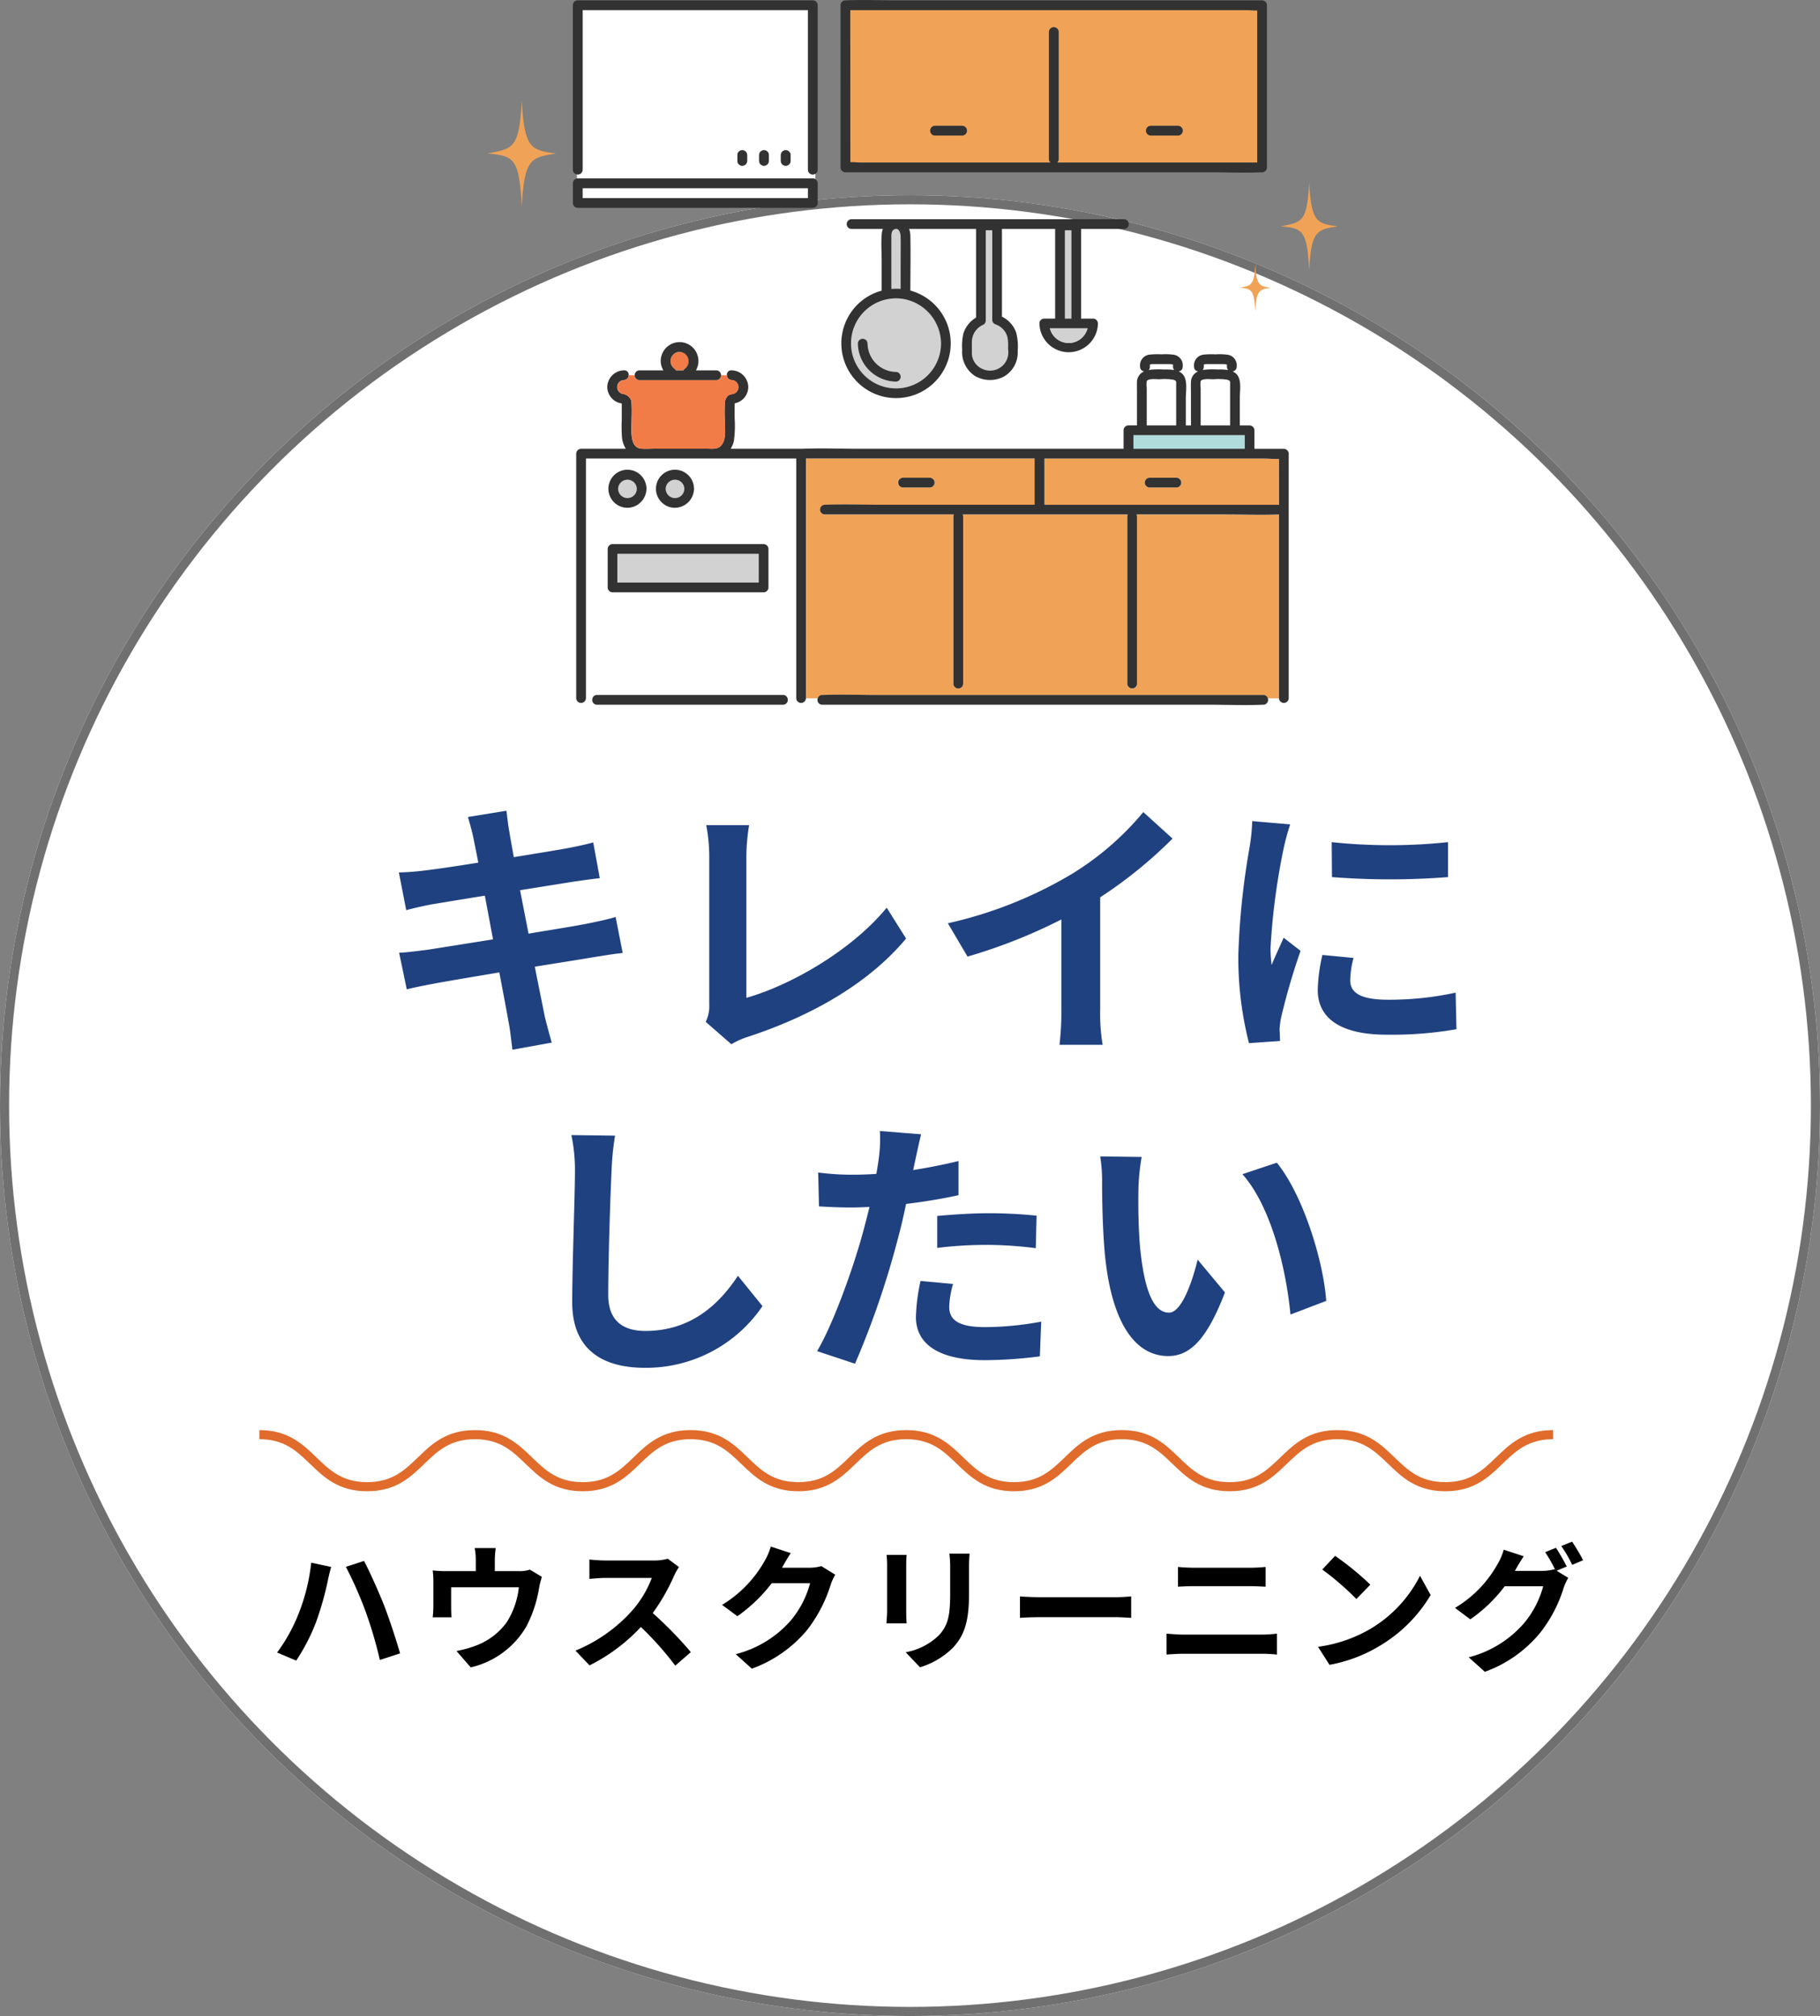 <svg xmlns="http://www.w3.org/2000/svg" width="200" height="221.442" viewBox="0 0 200 221.442">
  <rect x="0" y="0" width="200" height="221.442" fill="#808080" stroke="none"/>
  <g id="other6" transform="translate(-850.5 -2886.896)">
    <g id="楕円形_328" data-name="楕円形 328" transform="translate(850.5 2908.338)" fill="#fff" stroke="#707070" stroke-width="1">
      <circle cx="100" cy="100" r="100" stroke="none"/>
      <circle cx="100" cy="100" r="99.5" fill="none"/>
    </g>
    <path id="パス_26797" data-name="パス 26797" d="M-34.35-12.72c-.78.24-1.89.48-3.06.72-1.35.27-3.81.66-6.51,1.11l-.93-4.77,6-.96c.9-.12,2.1-.3,2.76-.36l-.72-3.93c-.72.21-1.86.45-2.82.63-1.08.21-3.36.57-5.91.99-.24-1.35-.42-2.34-.48-2.76-.15-.72-.24-1.74-.33-2.34l-4.23.69c.21.72.42,1.44.6,2.28.09.48.3,1.47.54,2.73-2.58.42-4.89.75-5.94.87-.93.12-1.83.18-2.79.21l.81,4.14c.9-.24,1.71-.42,2.76-.63.93-.15,3.24-.54,5.88-.96l.9,4.8c-3.03.48-5.82.93-7.2,1.14-.96.12-2.31.3-3.12.33l.84,4.02c.69-.18,1.71-.39,3-.63s4.11-.72,7.17-1.23c.48,2.52.87,4.59,1.02,5.46.18.87.27,1.89.42,3.03l4.32-.78c-.27-.96-.57-2.04-.78-2.94-.18-.93-.6-2.94-1.08-5.4,2.64-.42,5.07-.81,6.51-1.05,1.14-.18,2.37-.39,3.15-.45ZM-21.63,1.26a8.465,8.465,0,0,1,1.8-.81c7.05-2.31,13.29-5.88,17.4-10.8l-2.13-3.39C-8.4-9.06-15.09-5.22-19.98-3.84V-19.41a21.253,21.253,0,0,1,.3-3.39h-4.71a18.54,18.54,0,0,1,.33,3.39V-3.15a3.918,3.918,0,0,1-.39,1.95ZM18.9-14.88a49.018,49.018,0,0,0,7.95-6.45l-3.21-2.91a31.663,31.663,0,0,1-7.83,6.78A46.089,46.089,0,0,1,2.16-12.03L4.32-8.37a58.654,58.654,0,0,0,10.32-4.08v9.84a33.6,33.6,0,0,1-.21,3.93h4.74a20.625,20.625,0,0,1-.27-3.93Zm25.44-6.06.03,3.84a82.225,82.225,0,0,0,12.75,0v-3.84A60.619,60.619,0,0,1,44.34-20.94ZM43.32-8.55a18.309,18.309,0,0,0-.51,3.87c0,3.03,2.43,4.89,7.56,4.89a41.3,41.3,0,0,0,7.68-.6l-.09-4.02a34.239,34.239,0,0,1-7.44.78c-3,0-4.14-.78-4.14-2.1a9.777,9.777,0,0,1,.36-2.49Zm-7.71-14.7a22.2,22.2,0,0,1-.3,2.91A82.374,82.374,0,0,0,34.08-8.58a37.927,37.927,0,0,0,1.17,9.72L38.67.9c-.03-.42-.03-.9-.06-1.23a8.728,8.728,0,0,1,.18-1.38A71.629,71.629,0,0,1,40.92-9l-1.86-1.44c-.42.96-.9,1.95-1.32,3a14.337,14.337,0,0,1-.12-1.92,73.454,73.454,0,0,1,1.44-10.89,24.967,24.967,0,0,1,.72-2.64ZM-39.21,11.24a18.653,18.653,0,0,1,.39,4.02c0,2.55-.3,10.35-.3,14.34,0,5.07,3.15,7.2,8.01,7.2a15.461,15.461,0,0,0,12.9-6.78l-2.7-3.33c-2.13,3.24-5.25,6.06-10.17,6.06-2.28,0-4.08-.96-4.08-3.96,0-3.69.21-10.35.36-13.53a30.49,30.49,0,0,1,.39-3.96ZM.99,23.63a43.648,43.648,0,0,1,5.73-.33,42.912,42.912,0,0,1,5.1.36l.09-3.57a51.579,51.579,0,0,0-5.22-.27c-1.92,0-4.05.15-5.7.3Zm2.34-9.54c-1.62.39-3.3.72-4.98.99l.24-1.14c.15-.66.42-1.98.63-2.79l-4.53-.36a15.424,15.424,0,0,1-.12,3q-.09.72-.27,1.71c-.9.06-1.77.09-2.64.09a29.248,29.248,0,0,1-3.75-.24l.09,3.72c1.05.06,2.16.12,3.6.12.6,0,1.26-.03,1.95-.06-.21.84-.42,1.68-.63,2.46C-8.19,25.76-10.44,32-12.21,34.97l4.17,1.38A95.815,95.815,0,0,0-3.33,22.61c.33-1.2.63-2.52.9-3.81,1.98-.24,3.99-.57,5.76-.96ZM-.84,27.26a20.391,20.391,0,0,0-.51,3.96c0,3,2.55,4.74,7.56,4.74a47.54,47.54,0,0,0,6.06-.42l.15-3.81a34.443,34.443,0,0,1-6.18.6c-3.18,0-3.93-.96-3.93-2.25a10.278,10.278,0,0,1,.42-2.49Zm24.3-13.62-4.56-.06a17.218,17.218,0,0,1,.21,3c0,1.83.06,5.28.33,8.01.84,7.98,3.69,10.92,6.93,10.92,2.4,0,4.26-1.83,6.24-6.99l-3-3.6c-.57,2.34-1.74,5.82-3.15,5.82-1.86,0-2.76-2.91-3.18-7.2-.18-2.13-.21-4.38-.18-6.3A23.542,23.542,0,0,1,23.46,13.64Zm14.85.63-3.78,1.26c3.24,3.66,4.83,10.65,5.28,15.42l3.93-1.5C43.41,24.89,41.13,17.72,38.31,14.27Z" transform="translate(952.5 3000.338)" fill="#204180"/>
    <path id="パス_26798" data-name="パス 26798" d="M-69.225-4.95A18.572,18.572,0,0,1-71.55-.78l2.1.885a21.339,21.339,0,0,0,2.205-4.29A34.268,34.268,0,0,0-65.97-8.7c.06-.33.24-1.065.36-1.485l-2.19-.465A21.324,21.324,0,0,1-69.225-4.95Zm7.41-.315a47.262,47.262,0,0,1,1.56,5.3l2.22-.72c-.42-1.485-1.215-3.87-1.74-5.235-.57-1.44-1.6-3.75-2.22-4.92l-1.995.645A43.159,43.159,0,0,1-61.815-5.265Zm18.045-4.62a3.649,3.649,0,0,1-1.245.165h-2.61v-1.155a10.9,10.9,0,0,1,.1-1.38h-2.31a7.411,7.411,0,0,1,.12,1.38V-9.72h-3.21A12.6,12.6,0,0,1-54.45-9.8a9.578,9.578,0,0,1,.075,1.29V-5.91a11.378,11.378,0,0,1-.075,1.26h2.07c-.03-.3-.045-.765-.045-1.11V-7.95h7.44A8.9,8.9,0,0,1-46.32-4.1a7.343,7.343,0,0,1-3.4,2.565,12.216,12.216,0,0,1-2.115.585l1.56,1.8a9.532,9.532,0,0,0,6.12-4.5,13.97,13.97,0,0,0,1.4-4.245,10.015,10.015,0,0,1,.3-1.2Zm15.15-1.2a5.415,5.415,0,0,1-1.56.195h-5.28A16.758,16.758,0,0,1-37.23-11v2.13c.315-.015,1.14-.105,1.77-.105h5.085A11.622,11.622,0,0,1-32.61-5.3,16.994,16.994,0,0,1-38.76-.99L-37.215.63a19.758,19.758,0,0,0,5.64-4.215A34.206,34.206,0,0,1-27.795.66l1.71-1.485a42.168,42.168,0,0,0-4.185-4.29A22.054,22.054,0,0,0-27.915-9.24a7.087,7.087,0,0,1,.525-.93Zm16.875.81a4.81,4.81,0,0,1-1.305.18h-3.015l.045-.075c.18-.33.555-1.005.915-1.53l-2.19-.72a7.217,7.217,0,0,1-.675,1.575,13.208,13.208,0,0,1-4.68,4.83l1.68,1.245A17.1,17.1,0,0,0-17.19-8.4h4.215A10.663,10.663,0,0,1-15.1-4.3,11.954,11.954,0,0,1-21.15-.6L-19.38.99a14.132,14.132,0,0,0,6.06-4.23,15.651,15.651,0,0,0,2.61-5.01,6.006,6.006,0,0,1,.495-1.08Zm7.17-1.23a10.2,10.2,0,0,1,.06,1.14V-5.31c0,.45-.06,1.035-.075,1.32h2.22c-.03-.345-.045-.93-.045-1.305v-5.07c0-.48.015-.81.045-1.14Zm6.9-.135a10.582,10.582,0,0,1,.09,1.5v2.85c0,2.34-.195,3.465-1.215,4.59A7.02,7.02,0,0,1-2.475-.81L-.9.84A8.714,8.714,0,0,0,2.745-1.335c1.11-1.23,1.74-2.61,1.74-5.835v-2.97c0-.6.03-1.08.06-1.5ZM10.08-4.59c.555-.045,1.56-.075,2.415-.075H20.55c.63,0,1.395.06,1.755.075V-6.945c-.39.03-1.065.09-1.755.09H12.5c-.78,0-1.875-.045-2.415-.09ZM26.19-.555c.555-.045,1.29-.09,1.875-.09h8.61a16.294,16.294,0,0,1,1.65.09v-2.3a15.228,15.228,0,0,1-1.65.105h-8.61c-.585,0-1.29-.06-1.875-.105ZM27.45-8.01c.51-.03,1.2-.06,1.77-.06h6.195c.525,0,1.23.045,1.665.06v-2.175c-.42.045-1.065.09-1.665.09h-6.21c-.51,0-1.215-.03-1.755-.09ZM44.715-11.4l-1.41,1.5a31.189,31.189,0,0,1,3.75,3.24l1.53-1.575A31.5,31.5,0,0,0,44.715-11.4ZM42.84-1.41,44.1.57a16.245,16.245,0,0,0,5.565-2.115,15.95,15.95,0,0,0,5.55-5.55L54.045-9.21a14.223,14.223,0,0,1-5.46,5.835A15.46,15.46,0,0,1,42.84-1.41Zm27.33-8.82a21.964,21.964,0,0,0-1.185-2.055l-1.185.48a17.4,17.4,0,0,1,1.1,1.935l-.105-.06a4.725,4.725,0,0,1-1.305.18H64.47l.045-.075c.18-.33.57-1.005.93-1.53l-2.2-.72a6.558,6.558,0,0,1-.675,1.575,12.834,12.834,0,0,1-4.68,4.815l1.68,1.26a16.468,16.468,0,0,0,3.78-3.63h4.23a10.611,10.611,0,0,1-2.13,4.08A12,12,0,0,1,59.4-.255l1.77,1.59A13.97,13.97,0,0,0,67.215-2.91,15.138,15.138,0,0,0,69.84-7.92a6.357,6.357,0,0,1,.495-1.065l-1.275-.78Zm-.6-2.25a14.275,14.275,0,0,1,1.2,2.07l1.2-.51a21.416,21.416,0,0,0-1.215-2.04Z" transform="translate(952.5 3069.193)"/>
    <path id="パス_22029" data-name="パス 22029" d="M3899.356,153.729c5.924,0,5.924,5.718,11.847,5.718s5.924-5.718,11.847-5.718,5.922,5.718,11.843,5.718,5.924-5.718,11.847-5.718,5.925,5.718,11.849,5.718,5.923-5.718,11.847-5.718,5.923,5.718,11.847,5.718,5.924-5.718,11.848-5.718,5.925,5.718,11.851,5.718,5.924-5.718,11.848-5.718,5.925,5.718,11.849,5.718,5.925-5.718,11.85-5.718" transform="translate(-3020.355 2890.75)" fill="none" stroke="#e06b2b" stroke-miterlimit="10" stroke-width="1"/>
    <g id="グループ_8997" data-name="グループ 8997" transform="translate(904.078 2886.896)">
      <g id="グループ_8869" data-name="グループ 8869" transform="translate(9.375)">
        <path id="パス_20904" data-name="パス 20904" d="M1074.351,2656.843V2639.3h-24.766v17.538a.515.515,0,0,1-.621.509v.454a.55.55,0,0,1,.087-.007h25.834a.528.528,0,0,1,.1.01.536.536,0,0,1,.18.074v-.594a.568.568,0,0,1-.18.063A.518.518,0,0,1,1074.351,2656.843Zm-6.685-.97a.534.534,0,1,1-1.069,0v-.638a.534.534,0,0,1,1.069,0Zm2.387,0a.534.534,0,1,1-1.069,0v-.638a.534.534,0,1,1,1.069,0Zm2.387,0a.534.534,0,1,1-1.069,0v-.638a.534.534,0,1,1,1.069,0Z" transform="translate(-1048.516 -2638.201)" fill="#fff"/>
        <g id="グループ_8864" data-name="グループ 8864" transform="translate(63.28 40.289)">
          <path id="パス_20905" data-name="パス 20905" d="M1638.569,3006.279a6.355,6.355,0,0,1,1.154.059.494.494,0,0,1-.139-.36h-2.544a.5.5,0,0,1-.13.352A8.642,8.642,0,0,1,1638.569,3006.279Z" transform="translate(-1636.911 -3005.978)" fill="#fff"/>
        </g>
        <g id="グループ_8865" data-name="グループ 8865" transform="translate(63.031 41.635)">
          <path id="パス_20906" data-name="パス 20906" d="M1634.618,3021.209v2.408c0,.019,0,.037,0,.055h3.234c0-.018,0-.036,0-.055v-4.387c0-.379.069-.483-.369-.594a6.2,6.2,0,0,0-1.451-.039c-.314,0-1.238-.107-1.408.2a2.31,2.31,0,0,0,0,.753Z" transform="translate(-1634.582 -3018.573)" fill="#fff"/>
        </g>
        <g id="グループ_8866" data-name="グループ 8866" transform="translate(68.957 41.635)">
          <path id="パス_20907" data-name="パス 20907" d="M1690.069,3021.209v2.408c0,.019,0,.037,0,.055h3.234c0-.018,0-.036,0-.055v-4.387c0-.379.069-.483-.369-.594a6.2,6.2,0,0,0-1.451-.039c-.314,0-1.237-.107-1.408.2a2.314,2.314,0,0,0,0,.753Z" transform="translate(-1690.032 -3018.573)" fill="#fff"/>
        </g>
        <g id="グループ_8867" data-name="グループ 8867" transform="translate(69.206 40.289)">
          <path id="パス_20908" data-name="パス 20908" d="M1694.019,3006.279a6.356,6.356,0,0,1,1.154.059.494.494,0,0,1-.139-.36h-2.544a.5.5,0,0,1-.13.352A8.6,8.6,0,0,1,1694.019,3006.279Z" transform="translate(-1692.361 -3005.978)" fill="#fff"/>
        </g>
        <g id="グループ_8868" data-name="グループ 8868" transform="translate(1.069 20.666)">
          <path id="パス_20909" data-name="パス 20909" d="M1063.01,2822.359h-8.233v1.095h24.766v-1.095H1063.01Z" transform="translate(-1054.777 -2822.359)" fill="#fff"/>
        </g>
        <path id="パス_20910" data-name="パス 20910" d="M1633.4,3077.785v-1.5h-12.229v1.5H1633.4Z" transform="translate(-1559.577 -3028.48)" fill="#b0dcdc"/>
        <path id="パス_20911" data-name="パス 20911" d="M1640.625,3003.272c0-.01,0-.018,0-.025a.112.112,0,0,1-.044,0,1.467,1.467,0,0,0-.358-.046c-.288-.01-.578,0-.867,0s-.594-.01-.89,0a.851.851,0,0,0-.379.058l0,.018a1.284,1.284,0,0,0,0,.218h2.544A1.457,1.457,0,0,0,1640.625,3003.272Z" transform="translate(-1574.672 -2963.201)" fill="#fff"/>
        <path id="パス_20912" data-name="パス 20912" d="M1696.075,3003.272a.226.226,0,0,1,0-.025.112.112,0,0,1-.044,0,1.467,1.467,0,0,0-.358-.046c-.288-.01-.579,0-.867,0s-.594-.01-.89,0a.851.851,0,0,0-.379.058l0,.018a1.284,1.284,0,0,0,0,.218h2.544A1.474,1.474,0,0,0,1696.075,3003.272Z" transform="translate(-1624.196 -2963.201)" fill="#fff"/>
        <path id="パス_20913" data-name="パス 20913" d="M1081.413,3108.9v-8.546H1058.3v26.333h.709a.489.489,0,0,1,.494-.37h20.448a.489.489,0,0,1,.494.37h.964V3108.9Zm-13.33-7.331a2.115,2.115,0,0,1,2.08,1.939.55.55,0,0,1,.014.154.561.561,0,0,1-.014.155,2.09,2.09,0,1,1-2.08-2.248Zm-5.226,0a2.116,2.116,0,0,1,2.08,1.939.56.56,0,0,1,.014.154.57.57,0,0,1-.014.155,2.09,2.09,0,1,1-2.08-2.248Zm15.494,12.936a.535.535,0,0,1-.534.535h-16.6a.542.542,0,0,1-.534-.535v-4.227a.543.543,0,0,1,.534-.535h16.6a.542.542,0,0,1,.534.535Z" transform="translate(-1056.858 -3049.978)" fill="#fff"/>
        <path id="パス_20914" data-name="パス 20914" d="M1335.134,2656.055h16.9a.49.49,0,0,1-.18-.4V2641.7a.535.535,0,0,1,1.069,0v13.956a.49.49,0,0,1-.18.4h22v-16.711c-.441.011-.907-.039-1.324-.039h-43.395v16.71c.441-.011.907.04,1.324.04Zm27.921-4.037h2.977a.535.535,0,0,1,0,1.069h-2.977A.535.535,0,0,1,1363.055,2652.018Zm-23.714,0h2.977a.535.535,0,0,1,0,1.069h-2.977A.535.535,0,0,1,1339.341,2652.018Z" transform="translate(-1299.545 -2638.201)" fill="#f0a356"/>
        <path id="パス_20915" data-name="パス 20915" d="M1320.563,2647.9h40.148c1.847,0,3.715.079,5.561,0h.078a.536.536,0,0,0,.534-.534v-17.819a.542.542,0,0,0-.534-.534H1326.2c-1.848,0-3.715-.08-5.561,0h-.079a.542.542,0,0,0-.534.534v17.819A.542.542,0,0,0,1320.563,2647.9Zm.534-16.161v-1.657h43.4c.417,0,.883.051,1.323.039v16.711h-22a.489.489,0,0,0,.18-.4v-13.956a.535.535,0,0,0-1.069,0v13.956a.489.489,0,0,0,.18.4h-20.682c-.417,0-.883-.05-1.323-.04Z" transform="translate(-1290.614 -2628.974)" fill="#323232"/>
        <path id="パス_20916" data-name="パス 20916" d="M1145.644,2992.467a.559.559,0,0,1,.171.2h.829a.522.522,0,0,1,.135-.167,1.013,1.013,0,1,0-1.136-.033Z" transform="translate(-1134.501 -2951.983)" fill="#f27c48"/>
        <path id="パス_20917" data-name="パス 20917" d="M1553.749,3100.353h-24.162a.613.613,0,0,1,.007.085v4.99h25.779v-5.034C1554.835,3100.416,1554.262,3100.353,1553.749,3100.353Zm-9.627,3.171h-2.977a.535.535,0,0,1,0-1.069h2.977A.535.535,0,0,1,1544.122,3103.524Z" transform="translate(-1477.777 -3049.978)" fill="#f0a356"/>
        <path id="パス_20918" data-name="パス 20918" d="M1336.515,3108.9v-2.4c-2,.078-4.022,0-6.024,0h-9.631a.537.537,0,0,1,.055.243V3125.1a.535.535,0,0,1-1.069,0V3106.74a.537.537,0,0,1,.054-.243h-18.149a.537.537,0,0,1,.055.243V3125.1a.535.535,0,0,1-1.069,0V3106.74a.539.539,0,0,1,.054-.243h-14.168a.534.534,0,0,1,0-1.068h.086c2.014-.081,4.047,0,6.063,0h16.895v-4.99a.6.6,0,0,1,.006-.085h-25.131v26.333h1.285a.489.489,0,0,1,.493-.37h.084c1.946-.082,3.914,0,5.862,0h42.524a.488.488,0,0,1,.494.37h1.231V3108.9Zm-41.336-6.444h2.977a.535.535,0,0,1,0,1.069h-2.977A.535.535,0,0,1,1295.179,3102.455Z" transform="translate(-1258.92 -3049.978)" fill="#f0a356"/>
        <path id="パス_20919" data-name="パス 20919" d="M1126.057,3003.5h-3.234v-2.038a.542.542,0,0,0-.534-.534h-1.075c0-.018,0-.036,0-.055v-2.935c0-.843.278-2.23-.525-2.793a1.645,1.645,0,0,0-.266-.151.5.5,0,0,0,.448-.51,1.171,1.171,0,0,0-.978-1.319,6.722,6.722,0,0,0-1.363-.043,8.025,8.025,0,0,0-1.284.029,1.181,1.181,0,0,0-1.056,1.333.5.5,0,0,0,.448.51,1.285,1.285,0,0,0-.79,1.137c-.017.433,0,.87,0,1.3v3.44c0,.019,0,.037,0,.055h-.565c0-.018,0-.036,0-.055v-2.935c0-.843.278-2.23-.525-2.793a1.635,1.635,0,0,0-.266-.151.5.5,0,0,0,.448-.51,1.171,1.171,0,0,0-.978-1.319,6.72,6.72,0,0,0-1.363-.043,8.027,8.027,0,0,0-1.285.029,1.181,1.181,0,0,0-1.056,1.333.5.5,0,0,0,.448.51,1.284,1.284,0,0,0-.79,1.137c-.017.433,0,.87,0,1.3v3.44c0,.019,0,.037,0,.055h-.938a.542.542,0,0,0-.534.534v2.038h-28.935c-2.132,0-4.284-.086-6.415,0h-7.828a2.741,2.741,0,0,0,.358-.887,12.2,12.2,0,0,0,.078-2.493v-1.4c0-.053.013-.14.016-.219a1.837,1.837,0,0,0,1.484-1.786,1.869,1.869,0,0,0-1.836-1.836.477.477,0,0,0-.513.534.535.535,0,0,0,.513.535.773.773,0,0,1,.387,1.429c-.305.179-.6.066-.849.369a1.187,1.187,0,0,0-.271.579,19.117,19.117,0,0,0,0,2.266c0,.8.161,1.882-.406,2.534-.407.469-1.01.357-1.568.357h-5.741c-.484,0-.987.04-1.47,0-1.069-.087-1.084-1.374-1.084-2.188,0-.959.073-1.949,0-2.906a.779.779,0,0,0-.2-.492,1.118,1.118,0,0,0-.756-.425.77.77,0,0,1,.137-1.523.536.536,0,0,0,.514-.535.477.477,0,0,0-.514-.534,1.869,1.869,0,0,0-1.836,1.836,1.845,1.845,0,0,0,1.574,1.8l.017.018v1.743a16.6,16.6,0,0,0,.029,2.032,2.962,2.962,0,0,0,.415,1.191h-4.916a.542.542,0,0,0-.534.534v26.867a.535.535,0,0,0,1.069,0v-26.333h23.109v26.333a.535.535,0,0,0,1.069,0v-26.333h25.131a.635.635,0,0,0-.006.085v4.991h-16.895c-2.015,0-4.049-.081-6.062,0h-.086a.534.534,0,0,0,0,1.068H1089.8a.535.535,0,0,0-.055.243v18.363a.535.535,0,0,0,1.069,0v-18.363a.533.533,0,0,0-.055-.243h18.149a.535.535,0,0,0-.054.243v18.363a.535.535,0,0,0,1.068,0v-18.363a.533.533,0,0,0-.055-.243h9.631c2,0,4.023.079,6.024,0v20.188a.535.535,0,0,0,1.069,0v-26.867A.542.542,0,0,0,1126.057,3003.5Zm-8.794-9.017a1.284,1.284,0,0,1,0-.218l0-.018a.858.858,0,0,1,.379-.057c.3-.01.594,0,.89,0s.579-.01.867,0a1.464,1.464,0,0,1,.358.045.125.125,0,0,0,.044.005.21.21,0,0,0,0,.025,1.491,1.491,0,0,1,0,.218.5.5,0,0,0,.139.361,6.31,6.31,0,0,0-1.154-.059,8.622,8.622,0,0,0-1.658.05A.5.5,0,0,0,1117.263,2994.487Zm-.342,1.574c.17-.311,1.094-.2,1.408-.2a6.2,6.2,0,0,1,1.451.039c.439.11.369.215.369.593v4.387c0,.019,0,.037,0,.055h-3.234c0-.018,0-.036,0-.055v-4.064A2.311,2.311,0,0,1,1116.92,2996.06Zm-5.583-1.574a1.272,1.272,0,0,1,0-.218l0-.018a.858.858,0,0,1,.379-.057c.3-.01.594,0,.89,0s.579-.01.867,0a1.466,1.466,0,0,1,.358.045.125.125,0,0,0,.044.005c0,.007,0,.015,0,.025a1.474,1.474,0,0,1,0,.218.5.5,0,0,0,.139.361,6.313,6.313,0,0,0-1.154-.059,8.6,8.6,0,0,0-1.658.05A.5.5,0,0,0,1111.337,2994.487Zm-.342,1.574c.171-.311,1.094-.2,1.408-.2a6.2,6.2,0,0,1,1.451.039c.439.11.369.215.369.593v4.387c0,.019,0,.037,0,.055h-3.234c0-.018,0-.036,0-.055v-4.064A2.307,2.307,0,0,1,1110.994,2996.06Zm-1.469,5.939h12.23v1.5h-12.23Zm16,7.648h-25.779v-4.991a.635.635,0,0,0-.006-.085H1123.9c.513,0,1.087.063,1.624.041Z" transform="translate(-1047.927 -2954.198)" fill="#323232"/>
        <path id="パス_20920" data-name="パス 20920" d="M1071.427,2812.443v0a.528.528,0,0,0-.18-.073.492.492,0,0,0-.1-.011h-25.835a.577.577,0,0,0-.087.007v0a.5.5,0,0,0-.18.064.457.457,0,0,0-.107.083.493.493,0,0,0-.16.381v2.164a.542.542,0,0,0,.534.535h25.835a.542.542,0,0,0,.534-.535v-2.164A.539.539,0,0,0,1071.427,2812.443Zm-.815,2.079h-24.766v-1.095h24.766Z" transform="translate(-1044.777 -2792.761)" fill="#323232"/>
        <path id="パス_20921" data-name="パス 20921" d="M1071.146,2629.305h-25.835a.542.542,0,0,0-.534.534v18.072a.484.484,0,0,0,.267.453.576.576,0,0,0,.18.056v0a.515.515,0,0,0,.621-.509v-17.538h24.766v17.538a.517.517,0,0,0,.635.508.568.568,0,0,0,.18-.062v0a.484.484,0,0,0,.254-.446v-18.072A.542.542,0,0,0,1071.146,2629.305Z" transform="translate(-1044.777 -2629.27)" fill="#323232"/>
        <path id="パス_20922" data-name="パス 20922" d="M1091.208,3015.2a.771.771,0,0,0-.137,1.523,1.119,1.119,0,0,1,.756.425.78.78,0,0,1,.2.493c.073.956,0,1.946,0,2.906,0,.814.015,2.1,1.084,2.188.483.039.986,0,1.47,0h5.741c.557,0,1.161.111,1.568-.357.566-.652.406-1.73.406-2.534a19.061,19.061,0,0,1,0-2.266,1.184,1.184,0,0,1,.271-.579c.245-.3.543-.191.849-.37a.773.773,0,0,0-.387-1.43.535.535,0,0,1-.513-.534h-.649a.505.505,0,0,1-.516.534h-8.476a.505.505,0,0,1-.516-.534h-.64A.536.536,0,0,1,1091.208,3015.2Z" transform="translate(-1085.58 -2973.449)" fill="#f27c48"/>
        <path id="パス_20923" data-name="パス 20923" d="M1108.75,2984.808h8.476a.535.535,0,0,0,0-1.069h-2.251a2.071,2.071,0,1,0-3.767-1.667,1.988,1.988,0,0,0,.19,1.667h-2.648a.535.535,0,0,0,0,1.069Zm4.433-3.1a1.026,1.026,0,0,1,.549,1.867.52.52,0,0,0-.135.167h-.829a.563.563,0,0,0-.171-.2A1.019,1.019,0,0,1,1113.183,2981.7Z" transform="translate(-1101.452 -2943.056)" fill="#323232"/>
        <path id="パス_20924" data-name="パス 20924" d="M1372.29,2870.923a6.009,6.009,0,0,1,1.014-.006v-2.453c0-1.086.015-2.173,0-3.259,0-.322-.112-.828-.447-.87h-.088a.536.536,0,0,0-.16.042c-.381.163-.319.718-.319,1.062Z" transform="translate(-1337.286 -2839.184)" fill="#d2d2d2"/>
        <path id="パス_20925" data-name="パス 20925" d="M1331.595,2938.05a4.943,4.943,0,1,0,5.166-2.28A4.986,4.986,0,0,0,1331.595,2938.05Zm4.221,6.769a4.258,4.258,0,0,1-4.195-4.195.535.535,0,0,1,1.069,0,3.169,3.169,0,0,0,3.126,3.126A.535.535,0,0,1,1335.816,2944.819Z" transform="translate(-1300.305 -2902.901)" fill="#d2d2d2"/>
        <path id="パス_20926" data-name="パス 20926" d="M1342.007,2980.78a3.169,3.169,0,0,1-3.126-3.126.535.535,0,0,0-1.069,0,4.258,4.258,0,0,0,4.195,4.195A.535.535,0,0,0,1342.007,2980.78Z" transform="translate(-1306.497 -2939.931)" fill="#323232"/>
        <path id="パス_20927" data-name="パス 20927" d="M1457.558,2876.02a.485.485,0,0,1-.272-.456v-9.835h-.713v9.911a.527.527,0,0,1-.265.462,2.055,2.055,0,0,0-1.259,1.85c-.011.377,0,.757,0,1.134a1.912,1.912,0,0,0,1.093,1.839,2.005,2.005,0,0,0,2.871-2.179,5.073,5.073,0,0,0-.069-1.309,2.009,2.009,0,0,0-1.267-1.357A.607.607,0,0,1,1457.558,2876.02Z" transform="translate(-1411.2 -2840.428)" fill="#d2d2d2"/>
        <path id="パス_20928" data-name="パス 20928" d="M1551.432,2874.669v-8.94h-.713v9.7h.713Z" transform="translate(-1496.651 -2840.428)" fill="#d2d2d2"/>
        <path id="パス_20929" data-name="パス 20929" d="M1347.262,2855.4h4.732a.535.535,0,0,0,0-1.069h-29.978a.535.535,0,0,0,0,1.069h3.46a1.956,1.956,0,0,0-.121.529c-.086.992-.009,2.021-.009,3.016v3.234a5.975,5.975,0,0,0-3.045,1.95,6.01,6.01,0,1,0,6.667-1.811c-.155-.057-.311-.107-.469-.151,0-2,.04-4.014,0-6.018a2.311,2.311,0,0,0-.139-.75h7.358v9.739a3.1,3.1,0,0,0-1.392,1.747,5.941,5.941,0,0,0-.131,1.774,3.136,3.136,0,0,0,1.389,2.882,3.3,3.3,0,0,0,3.208.065,3.041,3.041,0,0,0,1.5-2.822,5.936,5.936,0,0,0-.172-2.02,3.08,3.08,0,0,0-1.556-1.728V2855.4h5.845v9.848h-1.192a.5.5,0,0,0-.325.108.47.47,0,0,0-.209.427,3.214,3.214,0,0,0,6.427,0,.541.541,0,0,0-.534-.535h-1.316V2855.4Zm-20.527.043a.559.559,0,0,1,.16-.043h.088c.334.042.442.548.446.87.015,1.086,0,2.173,0,3.259v2.453a6.034,6.034,0,0,0-1.014.006v-5.484C1326.416,2856.166,1326.354,2855.611,1326.735,2855.447Zm5.131,12.529a4.943,4.943,0,1,1-4-4.854A4.995,4.995,0,0,1,1331.866,2867.976Zm7.291-.715a5.071,5.071,0,0,1,.069,1.309,2.005,2.005,0,0,1-2.871,2.179,1.912,1.912,0,0,1-1.093-1.839c-.005-.377-.011-.757,0-1.134a2.055,2.055,0,0,1,1.259-1.851.527.527,0,0,0,.265-.461v-9.911h.712v9.834a.484.484,0,0,0,.272.456.579.579,0,0,0,.12.06A2.007,2.007,0,0,1,1339.157,2867.261Zm6.324-10.874v-.834h.713v9.7h-.713Zm2.482,9.934a2.128,2.128,0,0,1-4.128,0Z" transform="translate(-1291.412 -2830.252)" fill="#323232"/>
        <path id="パス_20930" data-name="パス 20930" d="M1537.385,2968.1a2.146,2.146,0,0,0,2.064-1.611h-4.128A2.143,2.143,0,0,0,1537.385,2968.1Z" transform="translate(-1482.898 -2930.419)" fill="#d2d2d2"/>
        <path id="パス_20931" data-name="パス 20931" d="M1090.533,3198.218v3.159h15.535v-3.159h-15.535Z" transform="translate(-1085.643 -3137.384)" fill="#d2d2d2"/>
        <path id="パス_20932" data-name="パス 20932" d="M1097.671,3188.218h-16.6a.542.542,0,0,0-.534.535v4.227a.542.542,0,0,0,.534.534h16.6a.535.535,0,0,0,.534-.534v-4.227A.542.542,0,0,0,1097.671,3188.218Zm-.534,4.227H1081.6v-3.158h15.535Z" transform="translate(-1076.712 -3128.453)" fill="#323232"/>
        <path id="パス_20933" data-name="パス 20933" d="M1093.372,3123.02a1.025,1.025,0,0,0-2.05,0A1.025,1.025,0,0,0,1093.372,3123.02Z" transform="translate(-1086.348 -3069.337)" fill="#d2d2d2"/>
        <path id="パス_20934" data-name="パス 20934" d="M1083.416,3115.905a2.116,2.116,0,0,0,2.08-1.939.563.563,0,0,0,.014-.155.557.557,0,0,0-.014-.154,2.09,2.09,0,1,0-2.08,2.248Zm1.025-2.094a1.025,1.025,0,0,1-2.05,0A1.025,1.025,0,0,1,1084.44,3113.812Z" transform="translate(-1077.417 -3060.129)" fill="#323232"/>
        <path id="パス_20935" data-name="パス 20935" d="M1142.269,3123.02a1.025,1.025,0,0,0-2.05,0A1.025,1.025,0,0,0,1142.269,3123.02Z" transform="translate(-1130.019 -3069.337)" fill="#d2d2d2"/>
        <path id="パス_20936" data-name="パス 20936" d="M1132.313,3115.905a2.116,2.116,0,0,0,2.079-1.939.554.554,0,0,0,.014-.155.547.547,0,0,0-.014-.154,2.09,2.09,0,1,0-2.079,2.248Zm1.025-2.094a1.025,1.025,0,0,1-2.05,0A1.025,1.025,0,0,1,1133.337,3113.812Z" transform="translate(-1121.088 -3060.129)" fill="#323232"/>
        <path id="パス_20937" data-name="パス 20937" d="M1379.755,3121.093h2.977a.535.535,0,0,0,0-1.069h-2.977A.535.535,0,0,0,1379.755,3121.093Z" transform="translate(-1343.496 -3067.547)" fill="#323232"/>
        <path id="パス_20938" data-name="パス 20938" d="M1412.856,2759.339h2.977a.534.534,0,0,0,0-1.068h-2.977A.534.534,0,0,0,1412.856,2759.339Z" transform="translate(-1373.06 -2744.453)" fill="#323232"/>
        <path id="パス_20939" data-name="パス 20939" d="M1634.756,2759.339h2.977a.534.534,0,0,0,0-1.068h-2.977A.534.534,0,0,0,1634.756,2759.339Z" transform="translate(-1571.245 -2744.453)" fill="#323232"/>
        <path id="パス_20940" data-name="パス 20940" d="M1636.4,3120.024h-2.977a.535.535,0,0,0,0,1.069h2.977A.535.535,0,0,0,1636.4,3120.024Z" transform="translate(-1570.059 -3067.547)" fill="#323232"/>
        <path id="パス_20941" data-name="パス 20941" d="M1085.693,3343.291h-20.449a.489.489,0,0,0-.493.371.524.524,0,0,0,.493.7h20.449a.525.525,0,0,0,.493-.7A.488.488,0,0,0,1085.693,3343.291Z" transform="translate(-1062.596 -3266.954)" fill="#323232"/>
        <path id="パス_20942" data-name="パス 20942" d="M1345.342,3342.987h-42.524c-1.948,0-3.915-.082-5.862,0h-.084a.489.489,0,0,0-.493.371.524.524,0,0,0,.493.7H1339.4c1.948,0,3.915.082,5.861,0h.084a.525.525,0,0,0,.494-.7A.488.488,0,0,0,1345.342,3342.987Z" transform="translate(-1269.471 -3266.65)" fill="#323232"/>
        <path id="パス_20943" data-name="パス 20943" d="M1259.713,2784.541v-.638a.534.534,0,0,0-1.069,0v.638a.534.534,0,0,0,1.069,0Z" transform="translate(-1235.788 -2766.868)" fill="#323232"/>
        <path id="パス_20944" data-name="パス 20944" d="M1237.375,2784.541v-.638a.534.534,0,0,0-1.069,0v.638a.534.534,0,0,0,1.069,0Z" transform="translate(-1215.838 -2766.868)" fill="#323232"/>
        <path id="パス_20945" data-name="パス 20945" d="M1215.037,2784.541v-.638a.534.534,0,0,0-1.069,0v.638a.534.534,0,0,0,1.069,0Z" transform="translate(-1195.887 -2766.868)" fill="#323232"/>
      </g>
      <path id="パス_20946" data-name="パス 20946" d="M962.486,2756.993c-2.77.448-3.473.572-3.759,5.788-.286-5.216-.8-5.529-3.759-5.788,2.864-.542,3.473-.573,3.759-5.788C959.013,2756.421,959.716,2756.64,962.486,2756.993Z" transform="translate(-954.968 -2740.134)" fill="#f0a356"/>
      <path id="パス_20947" data-name="パス 20947" d="M1764.181,2892.7c-1.248.2-1.565.258-1.694,2.608-.129-2.35-.361-2.491-1.694-2.608,1.291-.244,1.565-.258,1.694-2.607C1762.616,2892.447,1762.933,2892.545,1764.181,2892.7Z" transform="translate(-1678.126 -2861.097)" fill="#f0a356"/>
      <path id="パス_20948" data-name="パス 20948" d="M1801.875,2825.566c-2.3.372-2.886.475-3.124,4.809-.237-4.334-.666-4.594-3.124-4.809,2.38-.45,2.886-.476,3.124-4.809C1798.989,2825.09,1799.574,2825.272,1801.875,2825.566Z" transform="translate(-1708.464 -2800.708)" fill="#f0a356"/>
    </g>
  </g>
</svg>
